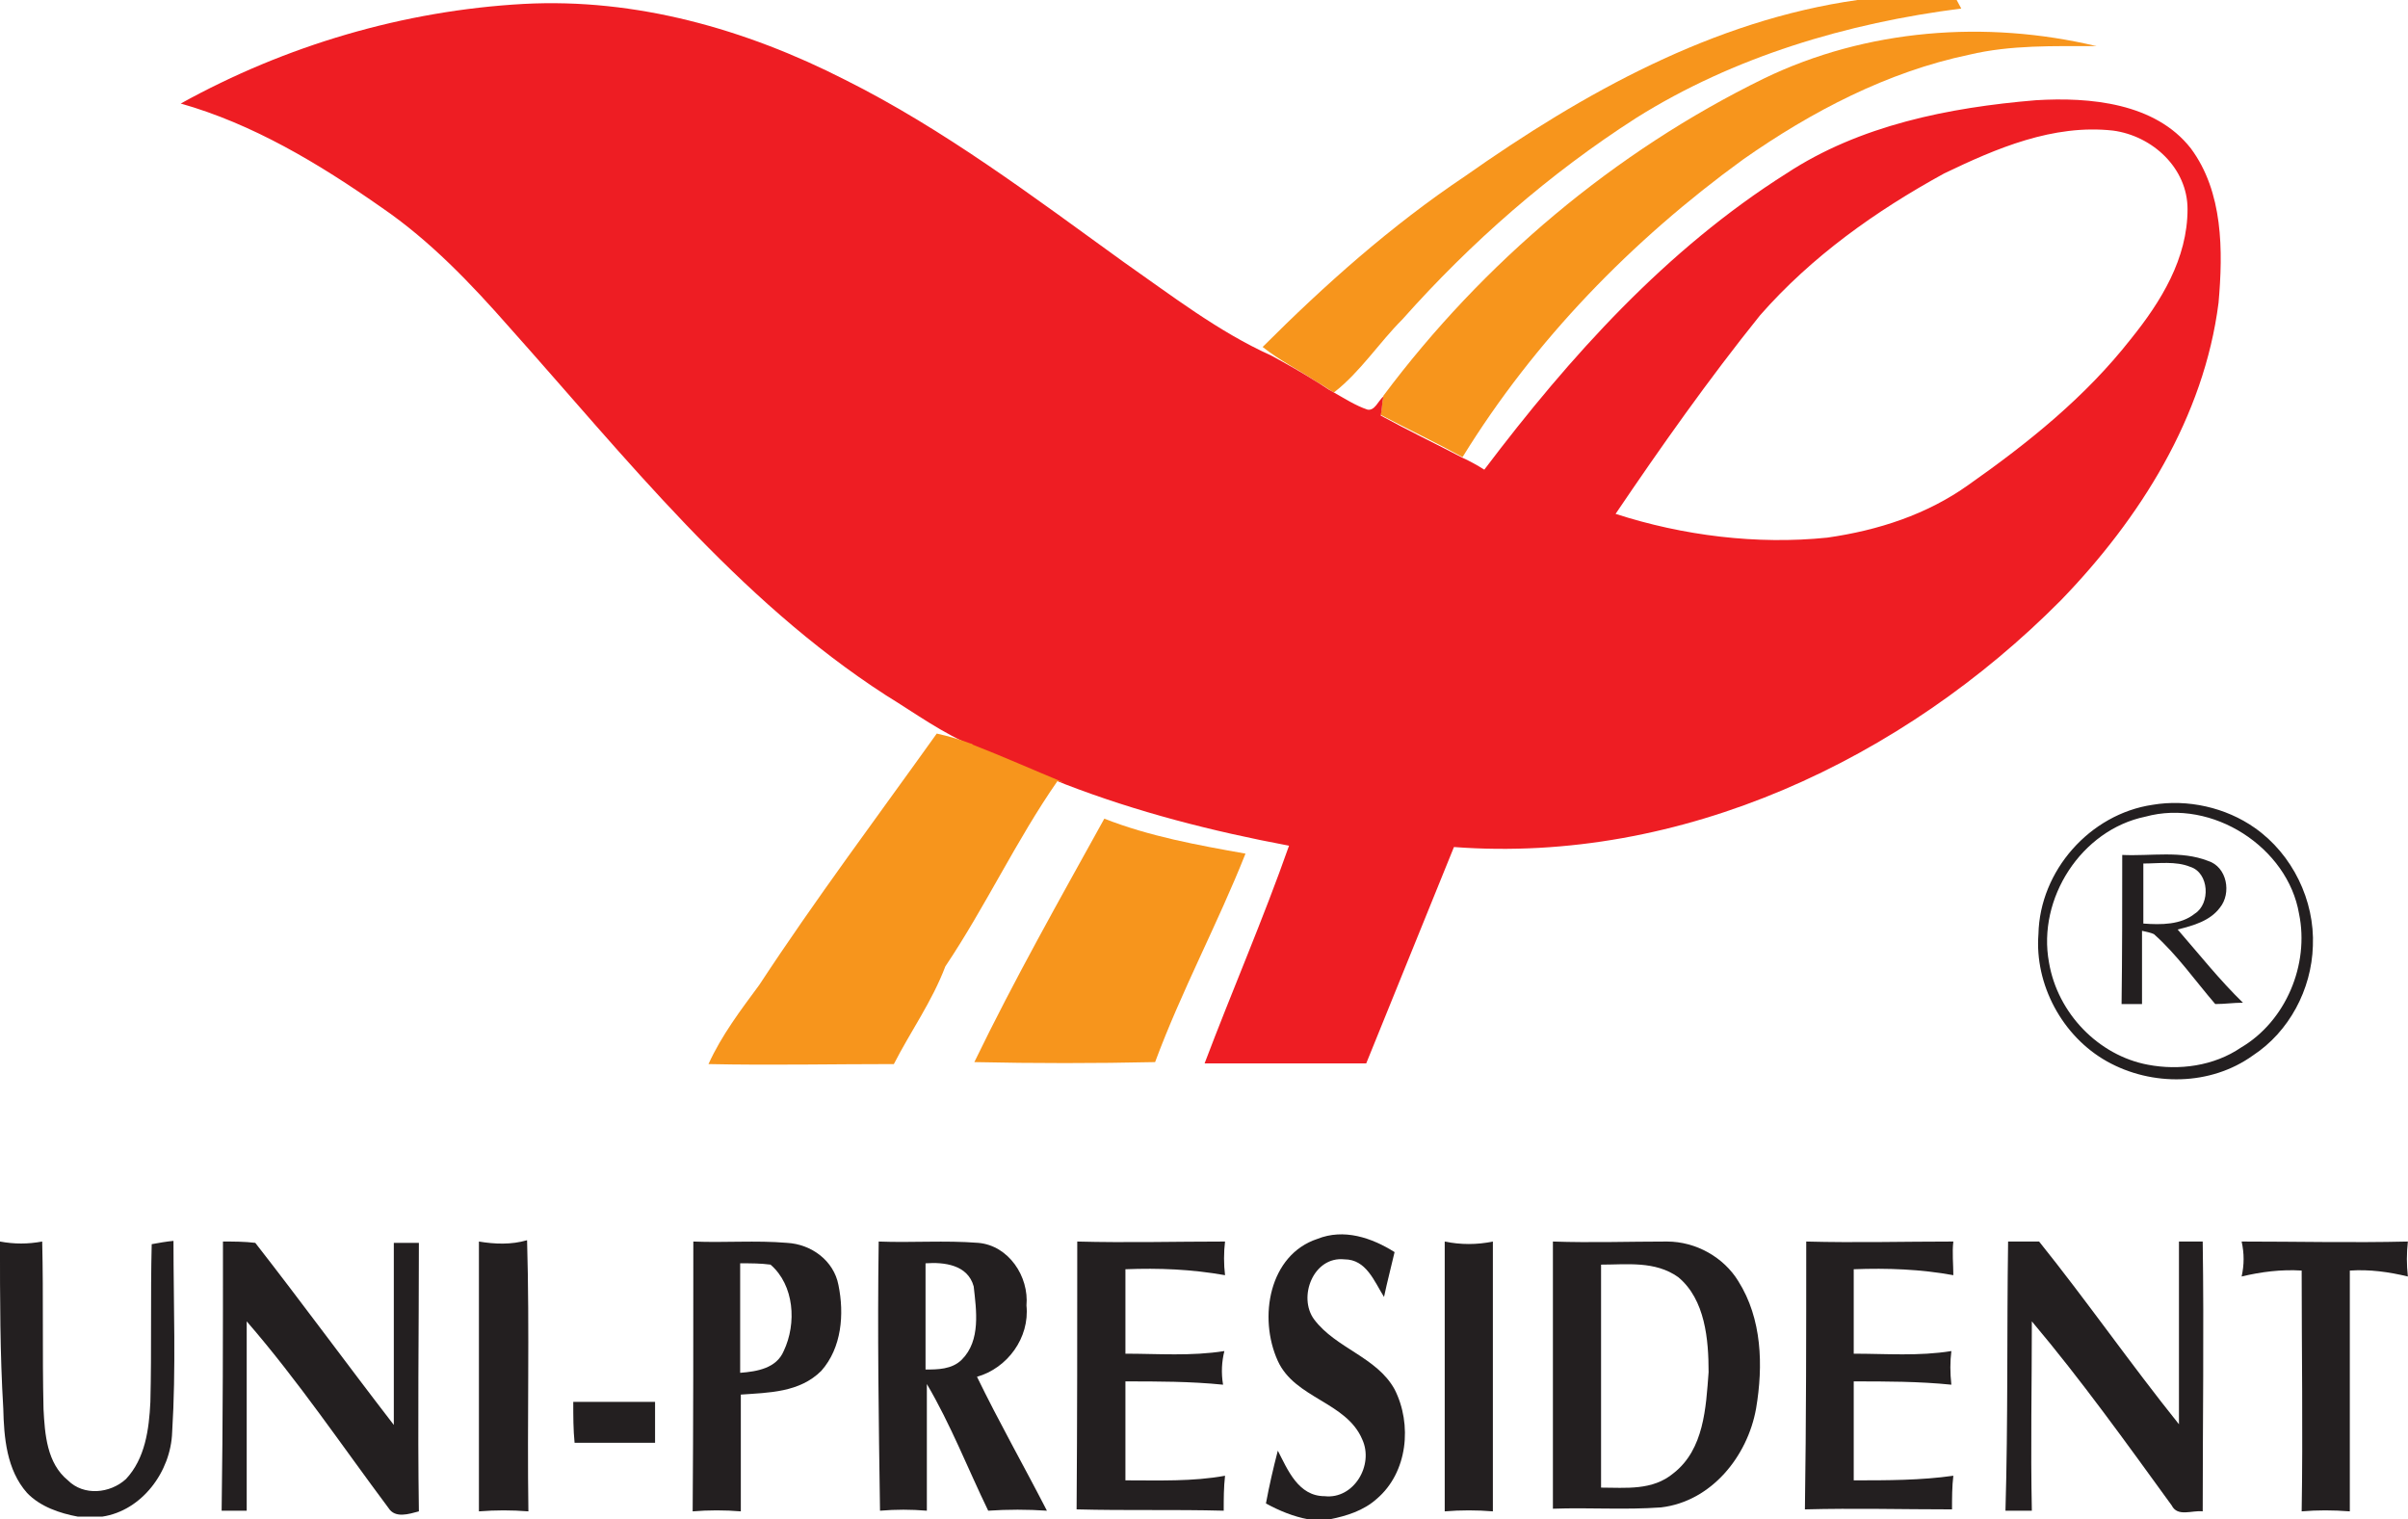 <svg xmlns:dc="http://purl.org/dc/elements/1.1/" xmlns:cc="http://creativecommons.org/ns#" xmlns:rdf="http://www.w3.org/1999/02/22-rdf-syntax-ns#" xmlns:svg="http://www.w3.org/2000/svg" xmlns="http://www.w3.org/2000/svg" xmlns:sodipodi="http://sodipodi.sourceforge.net/DTD/sodipodi-0.dtd" xmlns:inkscape="http://www.inkscape.org/namespaces/inkscape" id="Layer_1" x="0px" y="0px" viewBox="0 0 475.981 300.325" xml:space="preserve" sodipodi:docname="Uni-President.svg" width="475.981" height="300.325" inkscape:version="0.92.4 (5da689c313, 2019-01-14)"><defs id="defs4574"></defs><style type="text/css" id="style4548">	.st0{fill:#F7951C;}	.st1{fill:#EE1D23;}	.st2{fill:#231F20;}</style><g id="XMLID_1_" transform="matrix(1.304,0,0,1.304,-88.024,-175.787)">	<path id="XMLID_2_" class="st0" d="m 349.1,134.8 h 15 c 0.2,0.4 0.5,0.9 0.7,1.3 -17.3,2.2 -34.5,7.3 -49.3,16.6 -13.1,8.4 -25,18.8 -35.4,30.5 -3.6,3.6 -6.4,8 -10.4,11.1 -0.9,-0.5 -1.6,-1.1 -2.6,-1.6 -2.7,-1.8 -5.7,-3.3 -8.2,-5.3 9.5,-9.5 19.5,-18.4 30.7,-25.9 17.9,-12.6 37.6,-23.6 59.5,-26.7 z" inkscape:connector-curvature="0" style="fill:#f7951c"></path>	<path id="XMLID_3_" class="st0" d="m 334.9,146.7 c 15.5,-7.5 33.6,-8.9 50.4,-4.9 -6.4,0 -13,-0.2 -19.3,1.3 -12.4,2.6 -23.9,8.6 -34.3,15.9 -16.8,12.2 -31.6,27.4 -42.5,45.1 -4,-2.2 -8.2,-4.2 -12.4,-6.4 0.2,-0.9 0.2,-2 0.4,-2.9 15.1,-20.2 35,-37 57.7,-48.1 z" inkscape:connector-curvature="0" style="fill:#f7951c"></path>	<path id="XMLID_4_" class="st1" d="m 94.9,150.5 c 15.9,-8.8 33.8,-14.1 52,-15.1 17,-0.9 33.6,3.8 48.7,11.5 15,7.5 28.5,17.7 42.2,27.6 7.3,5.1 14.4,10.6 22.4,14.2 2.4,1.3 4.7,2.6 6.9,4 0.9,0.5 1.6,1.1 2.6,1.6 1.6,0.9 3.3,2 5.1,2.6 1.1,0.2 1.6,-1.3 2.4,-2 -0.2,0.9 -0.2,2 -0.4,2.9 4,2.2 8.2,4.2 12.4,6.4 1.1,0.5 2.2,1.1 3.3,1.8 13,-17.2 27.6,-33.4 45.8,-44.9 11.1,-7.3 24.6,-10 37.8,-11.1 8.2,-0.5 18.1,0.4 23.5,7.3 4.9,6.6 4.9,15.5 4.2,23.4 -2.2,17.3 -11.9,32.7 -23.9,45.1 -23.9,24.1 -57.5,40 -92,37.4 -4.4,10.9 -8.9,21.9 -13.3,32.8 -8.2,0 -16.4,0 -24.5,0 4.2,-11.1 8.9,-21.9 12.8,-33 -11.7,-2.2 -23,-5.1 -33.9,-9.3 -4.6,-1.8 -9.1,-4 -13.7,-5.7 -4.9,-2 -9.1,-5.1 -13.5,-7.8 -22.6,-14.6 -39.4,-36 -57.1,-55.8 -5.8,-6.6 -12,-13.1 -19.3,-18.1 -9.7,-6.8 -19.6,-12.7 -30.5,-15.8 z m 267.3,10.6 c -10.4,5.7 -20.1,12.6 -27.9,21.5 -7.8,9.7 -15,19.9 -21.9,30.1 10.2,3.3 21.4,4.7 32.1,3.6 7.7,-1.1 15.1,-3.5 21.4,-8 9.1,-6.4 17.7,-13.3 24.6,-22.1 4.6,-5.7 8.6,-12.2 8.6,-19.7 0,-6.2 -5.3,-11.1 -11.3,-11.9 -9.1,-1 -17.7,2.7 -25.6,6.5 z" inkscape:connector-curvature="0" style="fill:#ee1d23"></path>	<path id="XMLID_7_" class="st0" d="m 209.5,246 c 1.8,0.4 3.5,0.9 5.1,1.5 0.2,0 0.4,0.2 0.4,0.2 4.6,1.8 9.1,3.8 13.7,5.7 l -0.9,-0.2 c -6.2,8.9 -10.9,19 -17,28.1 -2,5.3 -5.3,9.9 -7.8,14.8 -9.3,0 -18.8,0.2 -28.1,0 2,-4.4 4.9,-8.2 7.7,-12 8.6,-13.1 17.9,-25.5 26.9,-38.1 z" inkscape:connector-curvature="0" style="fill:#f7951c"></path>	<path id="XMLID_8_" class="st2" d="m 393.8,256.8 c 5.3,-0.9 11.1,0.4 15.5,3.5 5.7,4 9.1,11 8.8,17.9 -0.2,6.6 -3.6,13 -9.1,16.6 -6.4,4.6 -15.3,4.7 -22.1,0.9 -6.8,-3.8 -11,-11.7 -10.4,-19.3 0.2,-9.6 7.8,-18.2 17.3,-19.6 z m -1.1,1.8 c -9.7,2 -16.4,12.4 -14.6,22.1 1.3,7.7 7.5,14.1 15,15.5 4.7,0.9 10,0.2 14.1,-2.6 6.8,-4 10.4,-12.6 8.8,-20.3 -1.7,-10 -13.1,-17.5 -23.3,-14.7 z" inkscape:connector-curvature="0" style="fill:#231f20"></path>	<path id="XMLID_11_" class="st0" d="m 234.9,258.9 c 6.9,2.7 14.1,4 21.4,5.3 -4.2,10.6 -9.7,20.8 -13.7,31.6 -9.1,0.2 -18.3,0.2 -27.4,0 6.1,-12.6 12.9,-24.6 19.7,-36.9 z" inkscape:connector-curvature="0" style="fill:#f7951c"></path>	<path id="XMLID_12_" class="st2" d="m 389.2,264.4 c 4.4,0.2 8.9,-0.7 13,0.9 2.9,0.9 3.6,4.9 1.8,7.1 -1.5,2 -4,2.7 -6.4,3.3 3.3,3.8 6.4,7.7 9.9,11.1 -1.5,0 -2.7,0.2 -4.2,0.2 -3.1,-3.6 -5.8,-7.5 -9.3,-10.6 -0.4,-0.2 -1.3,-0.4 -1.8,-0.5 0,3.6 0,7.5 0,11.1 -0.7,0 -2.4,0 -3.1,0 0.1,-7.4 0.1,-14.9 0.1,-22.6 z m 3.2,1.3 c 0,3.1 0,6 0,9.1 2.7,0.2 5.7,0.2 7.8,-1.5 2.4,-1.5 2.2,-6.2 -0.7,-7.1 -2.2,-0.9 -4.8,-0.5 -7.1,-0.5 z" inkscape:connector-curvature="0" style="fill:#231f20"></path>	<path id="XMLID_15_" class="st2" d="m 267.2,322.6 c 4,-1.6 8.2,-0.2 11.7,2 -0.5,2.2 -1.1,4.4 -1.6,6.8 -1.5,-2.4 -2.7,-5.7 -6,-5.7 -4.7,-0.5 -7.1,5.7 -4.6,9.1 3.3,4.4 9.5,5.7 12.2,10.6 2.7,5.3 2,12.6 -2.7,16.6 -2,1.8 -4.6,2.6 -7.1,3.1 h -3.3 c -2.2,-0.4 -4.4,-1.3 -6.4,-2.4 0.5,-2.7 1.1,-5.3 1.8,-8 1.5,2.9 3.1,6.9 7.1,6.9 4.4,0.5 7.5,-4.7 5.7,-8.6 -2.4,-5.7 -10.2,-6.2 -12.8,-11.9 -3,-6.6 -1.3,-16.1 6,-18.5 z" inkscape:connector-curvature="0" style="fill:#231f20"></path>	<path id="XMLID_16_" class="st2" d="m 67.5,323 c 2.2,0.4 4.2,0.4 6.4,0 0.2,8.4 0,16.8 0.2,25.4 0.2,3.8 0.5,8.2 3.7,10.8 2.4,2.4 6.4,2 8.8,-0.2 2.9,-3.1 3.5,-7.5 3.7,-11.7 0.2,-8 0,-16.1 0.2,-23.9 1.1,-0.2 2.2,-0.4 3.3,-0.5 0,9.7 0.4,19.3 -0.2,29 -0.2,6 -4.6,11.9 -10.6,12.8 h -3.7 c -2.7,-0.5 -5.7,-1.5 -7.7,-3.6 C 68.5,357.6 68.1,352.7 68,348.3 67.5,340 67.5,331.6 67.5,323 Z" inkscape:connector-curvature="0" style="fill:#231f20"></path>	<path id="XMLID_17_" class="st2" d="m 101.3,323 c 1.6,0 3.3,0 4.9,0.2 7.1,9.1 13.9,18.4 21,27.6 0,-9.1 0,-18.4 0,-27.6 1.3,0 2.6,0 3.8,0 0,13.5 -0.2,27.2 0,40.7 -1.5,0.4 -3.6,1.1 -4.6,-0.5 -7.1,-9.5 -13.7,-19.3 -21.5,-28.3 0,9.7 0,19.2 0,28.7 -1.3,0 -2.6,0 -3.8,0 0.2,-13.6 0.2,-27.1 0.2,-40.8 z" inkscape:connector-curvature="0" style="fill:#231f20"></path>	<path id="XMLID_18_" class="st2" d="m 230.8,323 c 7.5,0.2 15,0 22.4,0 -0.2,1.6 -0.2,3.5 0,5.1 -5.1,-0.9 -10,-1.1 -15.1,-0.9 0,4.2 0,8.6 0,12.8 4.9,0 10,0.4 15,-0.4 -0.4,1.6 -0.5,3.3 -0.2,5.1 -4.9,-0.5 -9.9,-0.5 -14.8,-0.5 0,4.9 0,10 0,15 5.1,0 10.2,0.2 15.1,-0.7 -0.2,1.8 -0.2,3.5 -0.2,5.3 -7.5,-0.2 -14.8,0 -22.3,-0.2 0.1,-13.4 0.1,-26.9 0.1,-40.6 z" inkscape:connector-curvature="0" style="fill:#231f20"></path>	<path id="XMLID_19_" class="st2" d="m 341.3,323 c 7.5,0.2 14.8,0 22.3,0 -0.2,1.6 0,3.5 0,5.1 -4.9,-0.9 -10,-1.1 -15.1,-0.9 0,4.2 0,8.6 0,12.8 4.9,0 9.9,0.4 14.8,-0.4 -0.2,1.6 -0.2,3.3 0,5.1 -4.9,-0.5 -9.9,-0.5 -14.8,-0.5 0,4.9 0,10 0,15 5.1,0 10.2,0 15.1,-0.7 -0.2,1.6 -0.2,3.5 -0.2,5.1 -7.5,0 -14.8,-0.2 -22.3,0 0.2,-13.4 0.2,-26.9 0.2,-40.6 z" inkscape:connector-curvature="0" style="fill:#231f20"></path>	<path id="XMLID_20_" class="st2" d="m 371.9,323 c 1.6,0 3.1,0 4.7,0 7.3,9.1 13.9,18.6 21.2,27.7 0,-9.3 0,-18.4 0,-27.7 1.3,0 2.6,0 3.6,0 0.2,13.7 0,27.2 0,40.9 -1.6,-0.2 -3.8,0.9 -4.7,-0.9 -6.9,-9.5 -13.7,-19 -21.2,-27.9 0,9.5 -0.2,19.2 0,28.7 -1.3,0 -2.6,0 -4,0 0.4,-13.6 0.2,-27.1 0.4,-40.8 z" inkscape:connector-curvature="0" style="fill:#231f20"></path>	<path id="XMLID_21_" class="st2" d="m 407.3,323 c 8.4,0 16.8,0.2 25.2,0 -0.2,1.8 -0.2,3.5 0,5.3 -2.9,-0.7 -5.8,-1.1 -8.8,-0.9 0,12.2 0,24.3 0,36.5 -2.6,-0.2 -4.9,-0.2 -7.3,0 0.2,-12.2 0,-24.3 0,-36.5 -3.1,-0.2 -6.2,0.2 -9.1,0.9 0.4,-1.8 0.4,-3.5 0,-5.3 z" inkscape:connector-curvature="0" style="fill:#231f20"></path>	<path id="XMLID_22_" class="st2" d="m 140.1,323 c 2.4,0.4 4.9,0.5 7.3,-0.2 0.4,13.7 0,27.4 0.2,41.1 -2.6,-0.2 -4.9,-0.2 -7.5,0 0,-13.5 0,-27.2 0,-40.9 z" inkscape:connector-curvature="0" style="fill:#231f20"></path>	<path id="XMLID_23_" class="st2" d="m 286.5,323 c 2.4,0.5 4.9,0.5 7.3,0 0,13.7 0,27.2 0,40.9 -2.4,-0.2 -4.9,-0.2 -7.3,0 0,-13.7 0,-27.2 0,-40.9 z" inkscape:connector-curvature="0" style="fill:#231f20"></path>	<path id="XMLID_24_" class="st2" d="m 172.6,323 c 4.7,0.2 9.5,-0.2 14.2,0.2 3.7,0.2 7.1,2.7 7.8,6.4 0.9,4.4 0.5,9.5 -2.6,13 -3.3,3.3 -8,3.3 -12.2,3.6 0,5.8 0,11.9 0,17.7 -2.4,-0.2 -4.9,-0.2 -7.3,0 0.1,-13.5 0.1,-27.2 0.1,-40.9 z m 7.1,3.3 c 0,5.5 0,10.9 0,16.6 2.6,-0.2 5.5,-0.7 6.6,-3.3 2,-4.2 1.6,-10 -2,-13.1 -1.5,-0.2 -2.9,-0.2 -4.6,-0.2 z" inkscape:connector-curvature="0" style="fill:#231f20"></path>	<path id="XMLID_27_" class="st2" d="m 200.7,323 c 5.1,0.2 10,-0.2 15.1,0.2 4.6,0.4 7.7,5.1 7.3,9.5 0.5,4.9 -2.9,9.5 -7.5,10.8 3.3,6.8 7.1,13.5 10.6,20.3 -2.9,-0.2 -6,-0.2 -8.9,0 -3.1,-6.4 -5.7,-13.1 -9.3,-19.2 0,6.4 0,12.8 0,19.2 -2.4,-0.2 -4.7,-0.2 -7.1,0 -0.2,-13.6 -0.4,-27.1 -0.2,-40.8 z m 7.1,3.3 c 0,5.3 0,10.8 0,16.1 1.8,0 4,0 5.5,-1.5 2.9,-2.9 2.2,-7.5 1.8,-11.1 -0.9,-3.3 -4.5,-3.7 -7.3,-3.5 z" inkscape:connector-curvature="0" style="fill:#231f20"></path>	<path id="XMLID_30_" class="st2" d="m 302.9,323 c 5.8,0.2 11.5,0 17.3,0 4.4,0 8.6,2.4 10.8,6 3.6,5.7 3.8,12.8 2.7,19.3 -1.3,7.3 -6.8,14.1 -14.4,15 -5.5,0.4 -10.9,0 -16.4,0.2 0,-13.3 0,-27 0,-40.5 z m 7.3,3.5 c 0,11.3 0,22.6 0,33.8 3.7,0 7.8,0.5 11,-2.2 4.6,-3.6 4.9,-9.9 5.3,-15.3 0,-4.9 -0.5,-11 -4.6,-14.4 -3.5,-2.5 -7.8,-1.9 -11.7,-1.9 z" inkscape:connector-curvature="0" style="fill:#231f20"></path>	<path id="XMLID_33_" class="st2" d="m 154.4,347.3 c 4.2,0 8.2,0 12.4,0 0,2 0,4.2 0,6.2 -4,0 -8.2,0 -12.2,0 -0.2,-2 -0.2,-4 -0.2,-6.2 z" inkscape:connector-curvature="0" style="fill:#231f20"></path></g></svg>